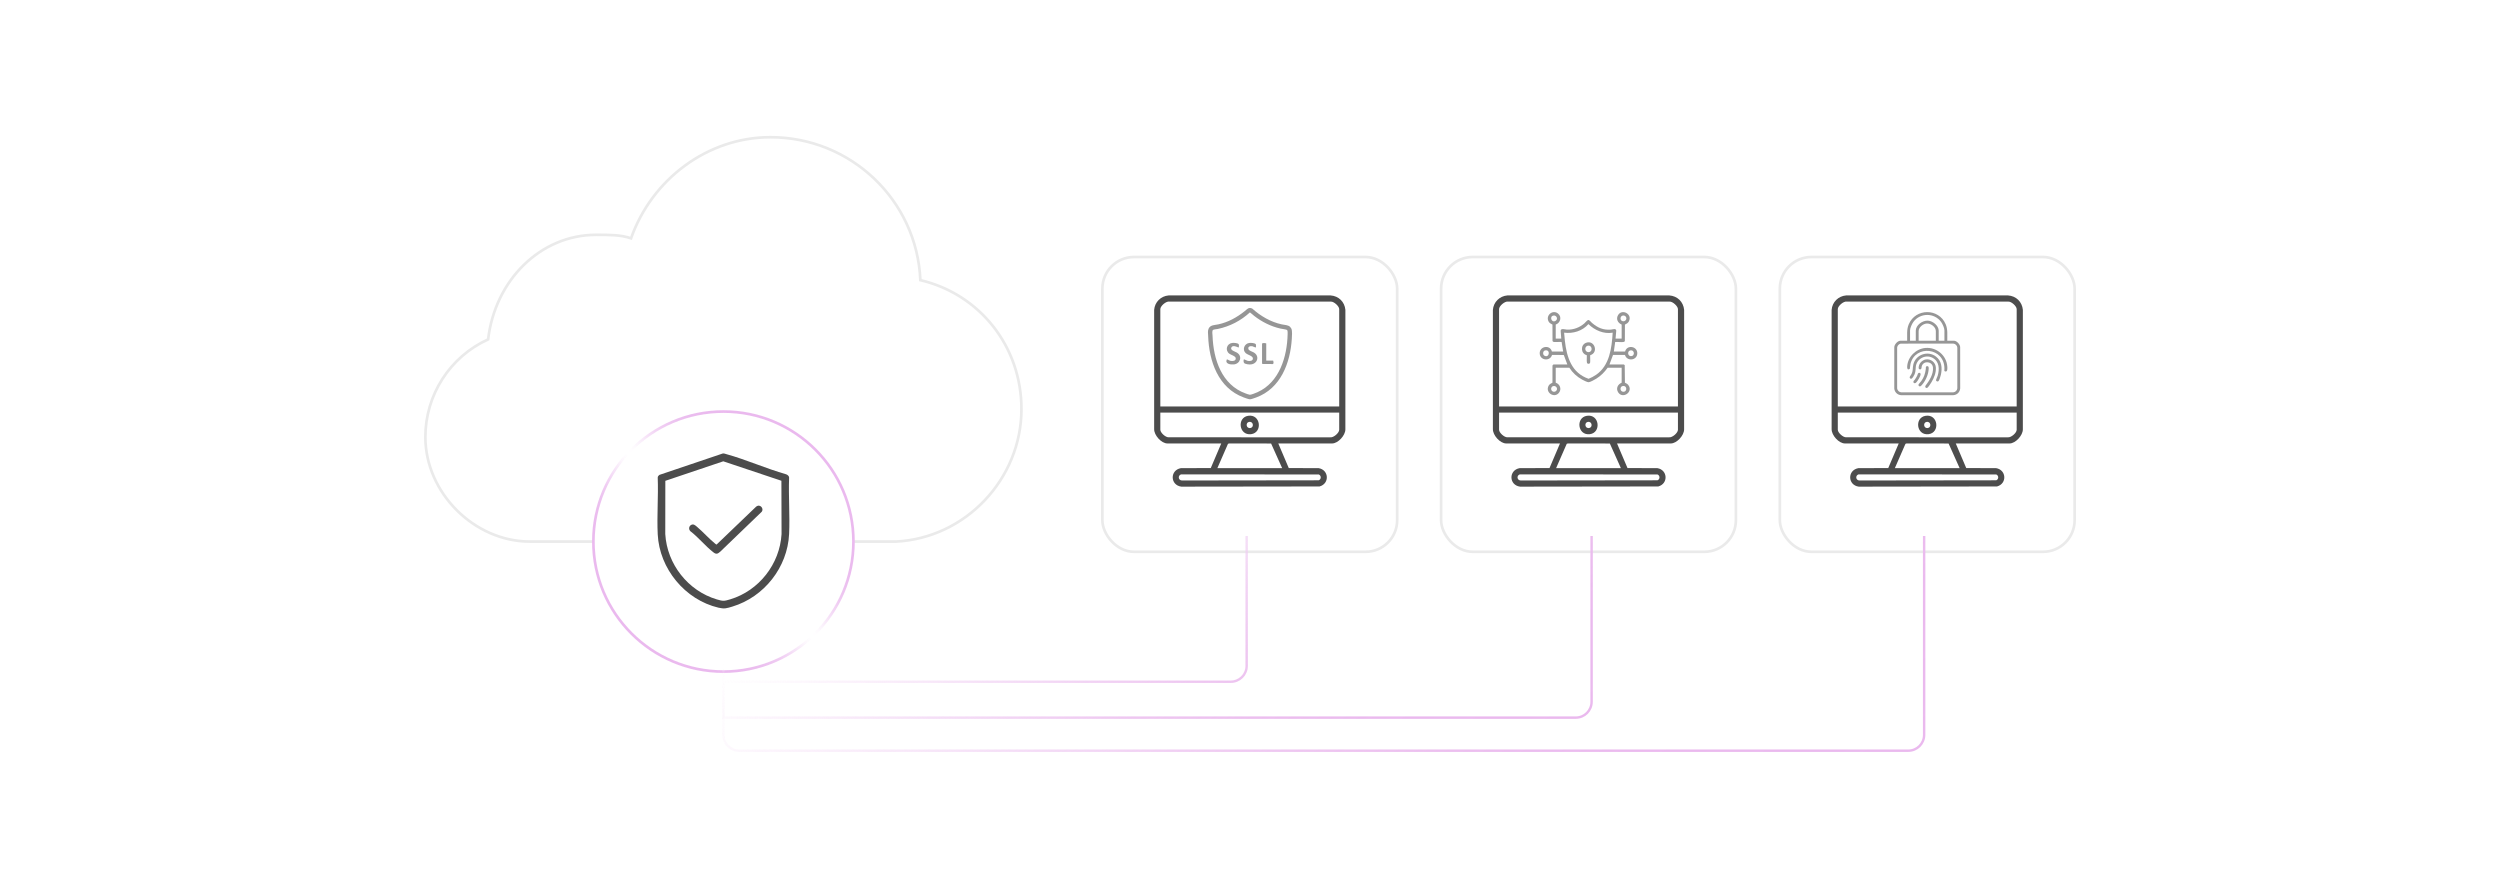 <?xml version="1.0" encoding="UTF-8"?><svg id="Layer_1" xmlns="http://www.w3.org/2000/svg" xmlns:xlink="http://www.w3.org/1999/xlink" viewBox="0 0 860 300"><defs><filter id="drop-shadow-1" x="132.624" y="33.504" width="232.56" height="166.56" filterUnits="userSpaceOnUse"><feOffset dx="0" dy="5.44"/><feGaussianBlur result="blur" stdDeviation="4.352"/><feFlood flood-color="#444" flood-opacity=".09"/><feComposite in2="blur" operator="in"/><feComposite in="SourceGraphic"/></filter><linearGradient id="linear-gradient" x1="216.896" y1="212.816" x2="280.807" y2="148.905" gradientUnits="userSpaceOnUse"><stop offset="0" stop-color="#eab9ee"/><stop offset=".183" stop-color="#eab9ee" stop-opacity=".992"/><stop offset=".249" stop-color="#eabbee" stop-opacity=".964"/><stop offset=".297" stop-color="#ebbfef" stop-opacity=".914"/><stop offset=".335" stop-color="#edc3f0" stop-opacity=".843"/><stop offset=".367" stop-color="#efcaf2" stop-opacity=".75"/><stop offset=".396" stop-color="#f1d2f4" stop-opacity=".636"/><stop offset=".422" stop-color="#f4dcf6" stop-opacity=".5"/><stop offset=".446" stop-color="#f7e7f9" stop-opacity=".341"/><stop offset=".468" stop-color="#fbf3fc" stop-opacity=".169"/><stop offset=".485" stop-color="#fff" stop-opacity="0"/><stop offset=".504" stop-color="#fbf3fc" stop-opacity=".169"/><stop offset=".527" stop-color="#f7e7f9" stop-opacity=".341"/><stop offset=".552" stop-color="#f4dcf6" stop-opacity=".5"/><stop offset=".58" stop-color="#f1d2f4" stop-opacity=".636"/><stop offset=".611" stop-color="#efcaf2" stop-opacity=".75"/><stop offset=".645" stop-color="#edc3f0" stop-opacity=".843"/><stop offset=".686" stop-color="#ebbfef" stop-opacity=".914"/><stop offset=".736" stop-color="#eabbee" stop-opacity=".964"/><stop offset=".806" stop-color="#eab9ee" stop-opacity=".992"/><stop offset="1" stop-color="#eab9ee"/></linearGradient><filter id="drop-shadow-2" x="190.464" y="127.824" width="116.88" height="116.88" filterUnits="userSpaceOnUse"><feOffset dx="0" dy="5.44"/><feGaussianBlur result="blur-2" stdDeviation="4.352"/><feFlood flood-color="#444" flood-opacity=".09"/><feComposite in2="blur-2" operator="in"/><feComposite in="SourceGraphic"/></filter><filter id="drop-shadow-3" x="365.664" y="74.784" width="128.64" height="128.64" filterUnits="userSpaceOnUse"><feOffset dx="0" dy="5.44"/><feGaussianBlur result="blur-3" stdDeviation="4.352"/><feFlood flood-color="#444" flood-opacity=".09"/><feComposite in2="blur-3" operator="in"/><feComposite in="SourceGraphic"/></filter><filter id="drop-shadow-4" x="482.064" y="74.784" width="128.88" height="128.64" filterUnits="userSpaceOnUse"><feOffset dx="0" dy="5.44"/><feGaussianBlur result="blur-4" stdDeviation="4.352"/><feFlood flood-color="#444" flood-opacity=".09"/><feComposite in2="blur-4" operator="in"/><feComposite in="SourceGraphic"/></filter><filter id="drop-shadow-5" x="598.704" y="74.784" width="128.64" height="128.64" filterUnits="userSpaceOnUse"><feOffset dx="0" dy="5.44"/><feGaussianBlur result="blur-5" stdDeviation="4.352"/><feFlood flood-color="#444" flood-opacity=".09"/><feComposite in2="blur-5" operator="in"/><feComposite in="SourceGraphic"/></filter><linearGradient id="linear-gradient-2" x1="448.166" y1="302.406" x2="364.971" y2="158.308" gradientUnits="userSpaceOnUse"><stop offset="0" stop-color="#eab9ee"/><stop offset=".208" stop-color="#eab9ee" stop-opacity=".989"/><stop offset=".346" stop-color="#ebbcee" stop-opacity=".951"/><stop offset=".464" stop-color="#ecc0ef" stop-opacity=".888"/><stop offset=".57" stop-color="#eec7f1" stop-opacity=".799"/><stop offset=".668" stop-color="#f0cff3" stop-opacity=".683"/><stop offset=".761" stop-color="#f3d9f5" stop-opacity=".541"/><stop offset=".85" stop-color="#f7e4f8" stop-opacity=".371"/><stop offset=".932" stop-color="#fbf2fb" stop-opacity=".181"/><stop offset="1" stop-color="#fff" stop-opacity="0"/></linearGradient><linearGradient id="linear-gradient-3" x1="523.052" y1="336.591" x2="406.333" y2="134.427" xlink:href="#linear-gradient-2"/></defs><path d="M351.379,135.293c0,23.983-19.186,44.368-43.169,45.568h-125.91c-19.186,0-35.974-16.788-35.974-35.974,0-14.39,8.394-27.58,21.585-33.576,2.398-20.386,17.987-35.974,37.174-35.974,4.797,0,8.394,0,11.992,1.199,7.195-20.386,26.381-34.775,47.966-34.775,27.58,0,50.364,21.585,51.563,49.165,20.386,4.797,34.775,22.784,34.775,44.368Z" fill="#fff" filter="url(#drop-shadow-1)" stroke="#eaeaea" stroke-miterlimit="10" stroke-width=".925"/><circle cx="248.852" cy="180.861" r="44.729" fill="#fff" filter="url(#drop-shadow-2)" stroke="url(#linear-gradient)" stroke-miterlimit="10" stroke-width=".925"/><rect x="379.214" y="82.969" width="101.411" height="101.411" rx="10.88" ry="10.88" fill="#fff" filter="url(#drop-shadow-3)" stroke="#eaeaea" stroke-miterlimit="10" stroke-width=".925"/><rect x="495.739" y="82.969" width="101.411" height="101.411" rx="10.88" ry="10.88" fill="#fff" filter="url(#drop-shadow-4)" stroke="#eaeaea" stroke-miterlimit="10" stroke-width=".925"/><rect x="612.264" y="82.969" width="101.411" height="101.411" rx="10.88" ry="10.88" fill="#fff" filter="url(#drop-shadow-5)" stroke="#eaeaea" stroke-miterlimit="10" stroke-width=".925"/><path d="M248.612,156.007c.398-.084.785.087,1.163.191,6.863,1.887,13.734,4.989,20.618,6.946.525.187,1.079.599,1.058,1.212-.241,6.391.302,12.994,0,19.36-.543,11.44-8.576,21.634-19.487,24.94-1.952.592-2.746.872-4.777.396-11.522-2.7-20.344-13.406-20.929-25.228-.316-6.394.251-13.046,0-19.468-.031-.454.281-.761.615-1.006l21.739-7.343ZM228.875,165.406l-.023,18.309c.607,10.338,7.814,19.532,17.732,22.48,2.142.637,2.49.618,4.622-.025,9.89-2.982,17.036-12.14,17.649-22.455l-.054-18.331-19.992-6.692-19.934,6.714Z" fill="#4c4c4c"/><path d="M260.827,173.948c1.073-.12,1.893,1.202,1.214,2.088l-14.267,13.73c-.844.718-1.325,1.027-2.323.266-2.72-2.073-5.184-5.186-7.952-7.29-.627-.598-.573-1.636.166-2.113.855-.552,1.477.059,2.11.593,2.094,1.77,4.046,4.004,6.158,5.732.118.097.458.387.58.366l13.578-13.017c.18-.159.502-.33.735-.355Z" fill="#4c4c4c"/><path d="M439.733,152.551l3.602,8.465,10.257.021c3.582.589,3.863,5.324.337,6.305l-47.554.066c-3.874-.515-3.987-5.684-.128-6.371l10.257-.021,3.602-8.465h-18.5c-2.104,0-4.645-2.845-4.58-4.968v-40.983c.212-2.69,2.292-4.743,4.973-4.973l55.71-.001c2.791.194,4.838,2.191,5.104,4.974l-.007,41.109c.004,2.076-2.511,4.842-4.573,4.842h-18.5ZM460.687,139.821v-33.482c0-.995-1.786-2.631-2.85-2.587l-55.573-.005c-1.159-.194-3.111,1.527-3.111,2.591v33.482h61.534ZM460.687,141.942h-61.534v5.901c0,.995,1.786,2.631,2.85,2.587l55.573.005c1.159.194,3.111-1.527,3.111-2.591v-5.901ZM441.059,161.037l-3.797-8.469-14.445-.025-.392.139-3.646,8.355h22.279ZM406.276,163.187c-1.209.42-.933,2.12.363,2.1l47.026-.066c.9-.394.89-1.617,0-2.003l-47.389-.031Z" fill="#4c4c4c"/><path d="M429.354,143.036c4.349-.69,5.075,5.811,1.018,6.321-4.194.526-4.938-5.699-1.018-6.321ZM429.618,145.151c-1.221.266-.951,2.408.603,2.069,1.221-.266.951-2.408-.603-2.069Z" fill="#4c4c4c"/><path d="M556.259,152.551l3.602,8.465,10.257.021c3.582.589,3.863,5.324.337,6.305l-47.554.066c-3.874-.515-3.987-5.684-.128-6.371l10.257-.021,3.602-8.465h-18.5c-2.104,0-4.645-2.845-4.58-4.968v-40.983c.212-2.69,2.292-4.743,4.973-4.973l55.71-.001c2.791.194,4.838,2.191,5.104,4.974l-.007,41.109c.004,2.076-2.511,4.842-4.573,4.842h-18.5ZM577.212,139.821v-33.482c0-.995-1.786-2.631-2.85-2.587l-55.573-.005c-1.159-.194-3.111,1.527-3.111,2.591v33.482h61.534ZM577.212,141.942h-61.534v5.901c0,.995,1.786,2.631,2.85,2.587l55.573.005c1.159.194,3.111-1.527,3.111-2.591v-5.901ZM557.585,161.037l-3.797-8.469-14.445-.025-.392.139-3.646,8.355h22.279ZM522.802,163.187c-1.209.42-.933,2.12.363,2.1l47.026-.066c.9-.394.89-1.617,0-2.003l-47.389-.031Z" fill="#4c4c4c"/><path d="M545.88,143.036c4.349-.69,5.075,5.811,1.018,6.321-4.194.526-4.938-5.699-1.018-6.321ZM546.144,145.151c-1.221.266-.951,2.408.603,2.069,1.221-.266.951-2.408-.603-2.069Z" fill="#4c4c4c"/><path d="M672.785,152.551l3.602,8.465,10.257.021c3.582.589,3.863,5.324.337,6.305l-47.554.066c-3.874-.515-3.987-5.684-.128-6.371l10.257-.021,3.602-8.465h-18.5c-2.104,0-4.645-2.845-4.58-4.968v-40.983c.212-2.69,2.292-4.743,4.973-4.973l55.71-.001c2.791.194,4.838,2.191,5.104,4.974l-.007,41.109c.004,2.076-2.511,4.842-4.573,4.842h-18.5ZM693.738,139.821v-33.482c0-.995-1.786-2.631-2.85-2.587l-55.573-.005c-1.159-.194-3.111,1.527-3.111,2.591v33.482h61.534ZM693.738,141.942h-61.534v5.901c0,.995,1.786,2.631,2.85,2.587l55.573.005c1.159.194,3.111-1.527,3.111-2.591v-5.901ZM674.111,161.037l-3.797-8.469-14.445-.025-.392.139-3.646,8.355h22.279ZM639.327,163.187c-1.209.42-.933,2.12.363,2.1l47.026-.066c.9-.394.89-1.617,0-2.003l-47.389-.031Z" fill="#4c4c4c"/><path d="M662.406,143.036c4.349-.69,5.075,5.811,1.018,6.321-4.194.526-4.938-5.699-1.018-6.321ZM662.67,145.151c-1.221.266-.951,2.408.603,2.069,1.221-.266.951-2.408-.603-2.069Z" fill="#4c4c4c"/><path d="M428.853,184.381v44.692c0,3.004-2.436,5.44-5.44,5.44h-174.562v-8.922,21.274h293.22c3.004,0,5.44-2.436,5.44-5.44v-57.044" fill="none" stroke="url(#linear-gradient-2)" stroke-miterlimit="10" stroke-width=".835"/><path d="M248.852,225.59v27.21c0,3.004,2.436,5.44,5.44,5.44h402.173c3.004,0,5.44-2.436,5.44-5.44v-68.42" fill="none" stroke="url(#linear-gradient-3)" stroke-miterlimit="10" stroke-width=".835"/><path d="M443.797,112.442c.124.122.357.446.43.606.365.796.214,2.568.157,3.487-.517,8.344-3.837,17.089-12.237,20.187-.426.157-1.802.651-2.178.639-.419-.013-1.672-.471-2.126-.639-8.792-3.243-11.927-12.458-12.238-21.129-.03-.852-.214-1.778.178-2.588.612-1.266,2.097-1.163,3.291-1.422,3.455-.75,6.398-2.385,9.129-4.569.819-.655,1.339-1.454,2.567-.867,2.903,2.588,6.309,4.603,10.147,5.436.915.199,2.202.191,2.88.859ZM429.972,107.46c-3.127,2.87-6.862,4.808-11.023,5.696-.377.081-1.429.15-1.67.341-.412.327-.181,1.544-.163,2.031.291,8.062,3.128,16.871,11.401,19.829.325.116,1.152.431,1.448.442.454.016,2.139-.671,2.629-.892,7.565-3.403,10.18-12.24,10.348-19.939.009-.39.082-1.223-.231-1.471-.201-.16-1.821-.375-2.234-.468-3.284-.737-6.384-2.3-9.03-4.354-.503-.391-.95-.852-1.475-1.215Z" fill="#969696"/><path d="M429.793,117.968c.473-.057,2.013-.006,2.229.501.077.18.114,1-.076,1.085-.087.039-.936-.419-1.18-.457-.751-.119-1.637.166-1.267,1.078.183.45,1.291.788,1.732,1.032,2.204,1.223,1.383,3.948-.954,4.157-.587.053-1.838-.063-2.289-.473-.245-.222-.295-1.202-.025-1.28.066-.019,1.01.477,1.275.532.685.141,1.861.043,1.751-.929-.089-.785-1.803-1.162-2.406-1.683-1.356-1.172-.585-3.348,1.21-3.563Z" fill="#969696"/><path d="M423.885,117.966c.481-.061,1.999-.008,2.243.49.105.214.124,1.002-.09,1.1-.602-.298-1.911-.854-2.389-.13-.673,1.019,1.197,1.494,1.802,1.843,2.061,1.189,1.232,3.876-1.017,4.095-1.108.108-3.176-.176-2.381-1.756.45.116.819.436,1.279.535.711.152,1.866.032,1.758-.939-.085-.764-1.652-1.103-2.226-1.547-1.518-1.173-.875-3.451,1.021-3.691Z" fill="#969696"/><path d="M435.588,118.139v5.907h2.388c.119.38.216.854-.04,1.186l-3.604-.024c-.038-.035-.19-.17-.19-.187v-6.849c.413-.257.998-.186,1.445-.031Z" fill="#969696"/><path d="M535.168,116.472h1.901l-.203-2.655c.03-1.023,1.491-.456,2.137-.427,2.193.101,4.36-.7,5.999-2.129.291-.254,1.039-1.178,1.353-1.194.422-.022.951.727,1.267.998,1.978,1.694,3.852,2.518,6.523,2.325.634-.046,1.732-.576,1.846.371l-.239,2.71h2.098v-4.817c-1.341-.562-2.023-1.933-1.232-3.264,1.366-2.299,5.062-.342,3.699,2.191-.318.591-.782.786-1.344,1.082l-.023,5.614c-.062.243-.249.336-.484.369-.863.121-1.957-.077-2.846.006l-.459,3.277h3.868c.659-2.534,4.438-1.806,4.187.811-.223,2.325-3.583,2.613-4.227.364h-4.115s-1.22,3.281-1.22,3.281h4.949c.029,0,.273.18.3.225l.07,6.026c.421.25.814.366,1.133.768,1.907,2.407-1.918,5.006-3.463,2.545-.832-1.325-.148-2.742,1.207-3.304v-5.145h-4.818c-1.085,1.516-2.318,2.774-3.906,3.763-.523.326-2.097,1.21-2.65,1.223-.459.011-1.743-.642-2.197-.889-1.789-.971-3.335-2.38-4.424-4.098h-4.589l-.098.098v5.047c1.447.486,2.101,2.168,1.142,3.435-1.578,2.085-4.88-.026-3.581-2.4.298-.544.796-.765,1.316-1.044l.007-5.76c-.039-.161.238-.49.362-.49h4.753l-1.221-3.269-4.049-.013c-.644,2.247-4.004,1.965-4.227-.364-.25-2.612,3.516-3.35,4.187-.811h3.868l-.531-3.27c-.101-.086-2.256.048-2.644-.011-.194-.03-.441-.165-.482-.37l-.023-5.614c-.52-.279-1.018-.5-1.316-1.044-1.145-2.092,1.381-4.247,3.228-2.768,1.408,1.128.837,3.244-.788,3.803v4.817ZM534.364,108.557c-1.472.272-.605,2.719.8,1.782.902-.601.3-1.986-.8-1.782ZM558.226,108.557c-.877.162-1.052,1.47-.248,1.856.946.454,1.905-.586,1.315-1.446-.244-.355-.652-.487-1.067-.41ZM554.769,114.441c-3.094.547-6.17-.826-8.358-2.949-2.04,2.371-5.286,3.344-8.358,2.949.131.932.163,1.898.27,2.842.637,5.594,2.305,11.018,8.148,13.018.901-.365,1.776-.81,2.576-1.362,4.715-3.248,5.364-9.213,5.721-14.499ZM531.478,120.55c-.737.168-.901,1.451-.158,1.834,1.687.869,2.139-2.285.158-1.834ZM560.782,120.551c-.982.203-.934,1.87.183,1.953,1.524.113,1.432-2.288-.183-1.953ZM534.298,132.808c-.338.07-.655.477-.698.81-.115.893.864,1.489,1.6.944.893-.661.227-1.988-.902-1.754ZM558.16,132.808c-.954.198-.947,1.799.122,1.945,1.573.215,1.552-2.292-.122-1.945Z" fill="#969696"/><path d="M547.041,122.182c-.086.098.08,2.182-.051,2.604-.146.472-.862.511-1.064.037-.189-.444.016-2.532-.08-2.641-2.081-.516-2.24-3.528-.225-4.271,2.912-1.073,4.402,3.392,1.42,4.271ZM546.296,118.912c-1.431.21-1.195,2.399.305,2.208,1.393-.177,1.114-2.417-.305-2.208Z" fill="#969696"/><path d="M669.869,117.208h2.31c.937,0,2.099,1.251,2.118,2.195l.01,14.229c-.124,1.293-1.075,2.221-2.371,2.311l-17.995-.001c-1.245-.107-2.212-1.06-2.31-2.311l.003-14.174c-.002-.965,1.167-2.25,2.124-2.25h2.31c.043-1.947-.234-3.81.544-5.649,2.358-5.574,10.297-5.601,12.693-.042.799,1.855.522,3.723.563,5.691ZM668.884,117.208v-3.543c0-.816-.659-2.261-1.145-2.922-2.359-3.206-7.18-3.205-9.539,0-.486.661-1.145,2.106-1.145,2.922v3.543h1.972v-3.42c0-1.972,2.303-3.574,4.162-3.484,1.69.082,3.724,1.705,3.724,3.484v3.42h1.972ZM665.926,117.208v-3.297c0-1.445-1.681-2.656-3.053-2.622-1.292.032-2.862,1.269-2.862,2.622v3.297h5.914ZM653.835,118.209c-.636.143-1.128.66-1.217,1.31v14.112c.097.702.674,1.269,1.384,1.327h17.933c.728-.06,1.327-.66,1.386-1.386v-13.993c-.06-.728-.66-1.327-1.386-1.386l-18.101.018Z" fill="#969696"/><path d="M666.833,131.116c-.321.269-.85.034-.849-.383.001-.179.48-1.144.574-1.462.678-2.278.591-4.936-1.74-6.179-2.48-1.323-5.561.358-5.791,3.145-.119,1.442-.035,2.091-.875,3.376-.224.342-.651,1.008-1.099.506-.371-.417.192-.886.403-1.264.764-1.365.403-2.165.738-3.514.839-3.379,4.968-4.819,7.753-2.7,2.027,1.542,2.218,3.859,1.736,6.213-.085.416-.567,2.025-.849,2.261Z" fill="#969696"/><path d="M662.402,119.691c3.775-.291,7.202,2.562,7.466,6.36.038.541.159,1.935-.695,1.742-.481-.109-.291-.585-.288-.878.083-7.492-10.084-8.396-11.667-1.748-.135.567-.134,1.112-.234,1.677-.777.611-.961-.075-.916-.793.205-3.321,3.04-6.106,6.332-6.36Z" fill="#969696"/><path d="M662.585,123.632c1.671-.211,3.21,1.05,3.344,2.724.143,1.777-.606,3.66-1.517,5.142-.24.391-1.035,1.627-1.35,1.854-.45.324-.9-.063-.755-.571,1.339-1.771,2.848-4.019,2.633-6.361-.199-2.159-3.221-2.461-3.849-.463-.127.406.027,1.088-.556,1.113-.802.034-.493-1.107-.323-1.561.368-.978,1.334-1.747,2.373-1.878Z" fill="#969696"/><path d="M662.893,125.969c.615-.074.591.509.571.946-.082,1.811-.956,3.846-2.099,5.233-.124.151-.518.633-.653.702-.446.231-.891-.126-.735-.611.039-.122.784-.922.947-1.148.932-1.298,1.359-2.599,1.551-4.179.044-.365-.13-.878.417-.943Z" fill="#969696"/><path d="M660.119,128.247c.263-.047.531.131.568.396.092.655-1.045,2.486-1.535,2.955-.492.471-1.147.14-.88-.511.055-.133.233-.238.321-.356.386-.521.679-.98.956-1.571.132-.283.173-.842.57-.914Z" fill="#969696"/></svg>